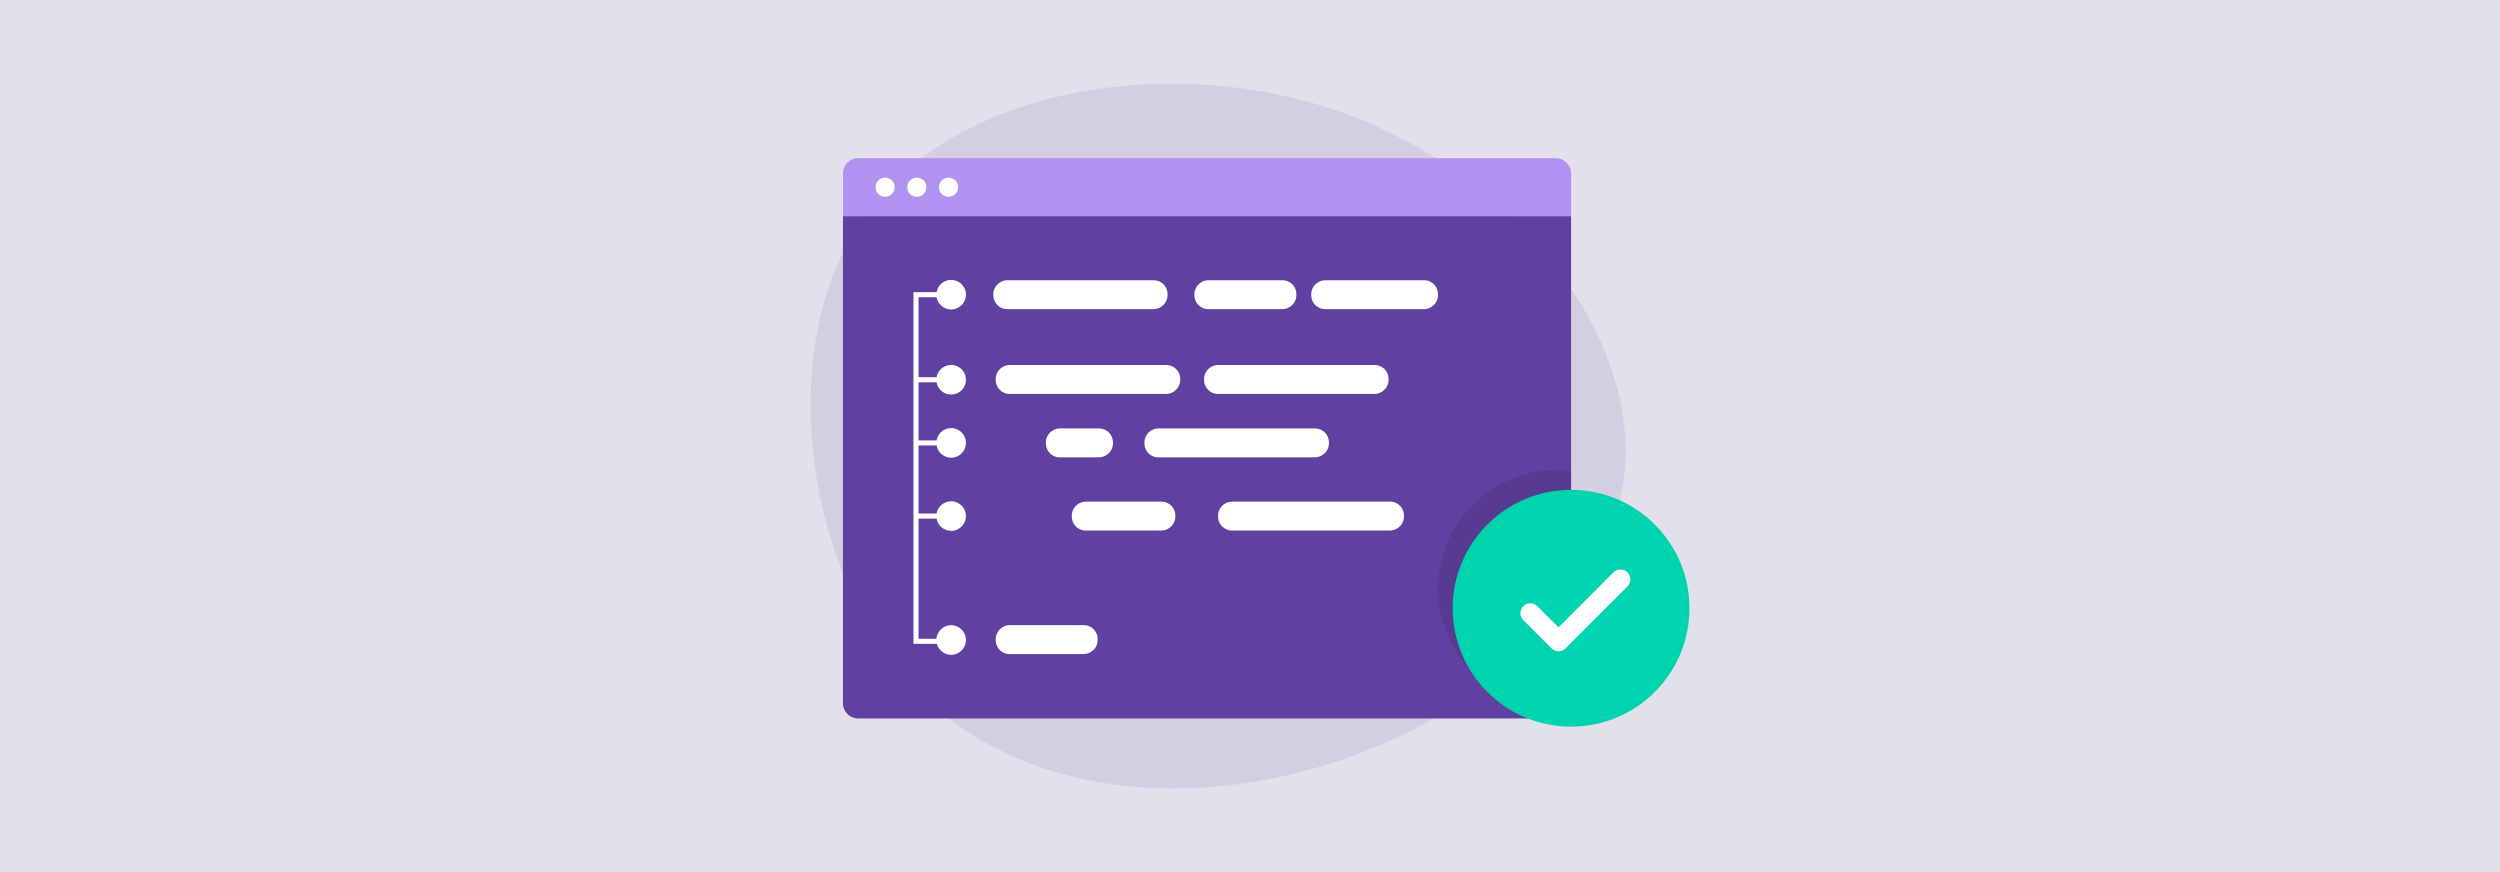 <svg xmlns="http://www.w3.org/2000/svg" viewBox="0 0 860 300"><defs><style>.a{fill:#e2e0eb;}.b{fill:#4b327d;}.b,.f{opacity:0.1;}.c{fill:#b192f0;}.d{fill:#6041a1;}.e{fill:#fff;}.g{fill:#00d4ae;}.h{fill:none;stroke:#fff;stroke-linecap:round;stroke-linejoin:round;stroke-width:6.82px;}</style></defs><rect class="a" width="860" height="300"/><path class="b" d="M458.67,262.34c-52.73,17-112.76,11-147.84-29.91C276,191.76,266.29,116.22,298.35,73,330.41,29.5,404.22,18.1,461.89,38.76s99.21,73.16,97.27,119.64C557,204.88,511.6,245.12,458.67,262.34Z"/><path class="c" d="M540.45,59.69V74.38H290V59.69a5.27,5.27,0,0,1,5.27-5.28H535.17A5.27,5.27,0,0,1,540.45,59.69Z"/><path class="d" d="M540.45,74.38V241.87a5.27,5.27,0,0,1-5.28,5.28H295.24a5.28,5.28,0,0,1-5.27-5.28V74.38Z"/><path class="e" d="M442.16,149.46a1.71,1.71,0,0,0-.51-.76,2,2,0,0,0-1.22-.41c-1.41,2.55-1.25,2.8-1,3a2,2,0,0,0,1.23.41C442.22,149.75,442.19,149.6,442.16,149.46Z"/><path class="e" d="M438.79,176.49c-.54,0-.48.84.06.84S439.34,176.49,438.79,176.49Z"/><path class="e" d="M441.15,106.34H415.68a4.79,4.79,0,0,1-4.8-4.79,4.88,4.88,0,0,1,4.8-5.15h25.47a4.79,4.79,0,0,1,4.8,4.79A4.88,4.88,0,0,1,441.15,106.34Z"/><path class="e" d="M372.8,225H347.33a4.8,4.8,0,0,1-4.8-4.8,4.89,4.89,0,0,1,4.8-5.15H372.8a4.8,4.8,0,0,1,4.8,4.8A4.89,4.89,0,0,1,372.8,225Z"/><path class="e" d="M489.87,106.34h-34a4.79,4.79,0,0,1-4.8-4.79,4.88,4.88,0,0,1,4.8-5.15h34a4.79,4.79,0,0,1,4.8,4.79A4.88,4.88,0,0,1,489.87,106.34Z"/><path class="e" d="M399.51,182.5h-26a4.79,4.79,0,0,1-4.8-4.79,4.88,4.88,0,0,1,4.8-5.15h26a4.79,4.79,0,0,1,4.8,4.79A4.88,4.88,0,0,1,399.51,182.5Z"/><path class="e" d="M478.17,182.5H423.82a4.79,4.79,0,0,1-4.8-4.79,4.88,4.88,0,0,1,4.8-5.15h54.35a4.79,4.79,0,0,1,4.79,4.79A4.88,4.88,0,0,1,478.17,182.5Z"/><path class="e" d="M378.05,157.33H364.59a4.8,4.8,0,0,1-4.8-4.8,4.89,4.89,0,0,1,4.8-5.15h13.46a4.8,4.8,0,0,1,4.8,4.8A4.89,4.89,0,0,1,378.05,157.33Z"/><path class="e" d="M396.83,106.34H346.51a4.79,4.79,0,0,1-4.8-4.79,4.88,4.88,0,0,1,4.8-5.15h50.32a4.79,4.79,0,0,1,4.8,4.79A4.88,4.88,0,0,1,396.83,106.34Z"/><path class="e" d="M401.19,135.51H347.33a4.8,4.8,0,0,1-4.8-4.8,4.89,4.89,0,0,1,4.8-5.15h53.86a4.8,4.8,0,0,1,4.8,4.8A4.89,4.89,0,0,1,401.19,135.51Z"/><path class="e" d="M452.35,157.33H398.49a4.8,4.8,0,0,1-4.8-4.8,4.89,4.89,0,0,1,4.8-5.15h53.86a4.8,4.8,0,0,1,4.8,4.8A4.89,4.89,0,0,1,452.35,157.33Z"/><path class="e" d="M472.88,135.51H419a4.8,4.8,0,0,1-4.8-4.8,4.89,4.89,0,0,1,4.8-5.15h53.86a4.8,4.8,0,0,1,4.8,4.8A4.89,4.89,0,0,1,472.88,135.51Z"/><path class="e" d="M332.28,101.37a5.08,5.08,0,1,1-5.07-5.08A5.08,5.08,0,0,1,332.28,101.37Z"/><path class="e" d="M332.28,130.64a5.08,5.08,0,1,1-5.07-5.08A5.07,5.07,0,0,1,332.28,130.64Z"/><path class="e" d="M332.28,152.36a5.08,5.08,0,1,1-5.07-5.08A5.07,5.07,0,0,1,332.28,152.36Z"/><path class="e" d="M332.28,177.53a5.08,5.08,0,1,1-5.07-5.08A5.08,5.08,0,0,1,332.28,177.53Z"/><path class="e" d="M332.28,220.16a5.08,5.08,0,1,1-5.07-5.08A5.08,5.08,0,0,1,332.28,220.16Z"/><polygon class="e" points="327.2 221.48 314.23 221.48 314.23 100.5 327.2 100.5 327.2 102.24 315.97 102.24 315.97 219.74 327.2 219.74 327.2 221.48"/><rect class="e" x="314.81" y="129.77" width="12.39" height="1.74"/><rect class="e" x="315.25" y="151.49" width="12.39" height="1.74"/><rect class="e" x="314.81" y="176.66" width="12.39" height="1.74"/><circle class="e" cx="304.48" cy="64.4" r="3.3"/><circle class="e" cx="315.39" cy="64.4" r="3.3"/><circle class="e" cx="326.3" cy="64.4" r="3.3"/><path class="f" d="M540.45,162v79.86a5.33,5.33,0,0,1-.09,1,40.73,40.73,0,1,1-5-81.16A38,38,0,0,1,540.45,162Z"/><circle class="g" cx="540.45" cy="209.24" r="40.73"/><path class="h" d="M557.44,199.31l-21.31,21.32-9.69-9.69"/></svg>